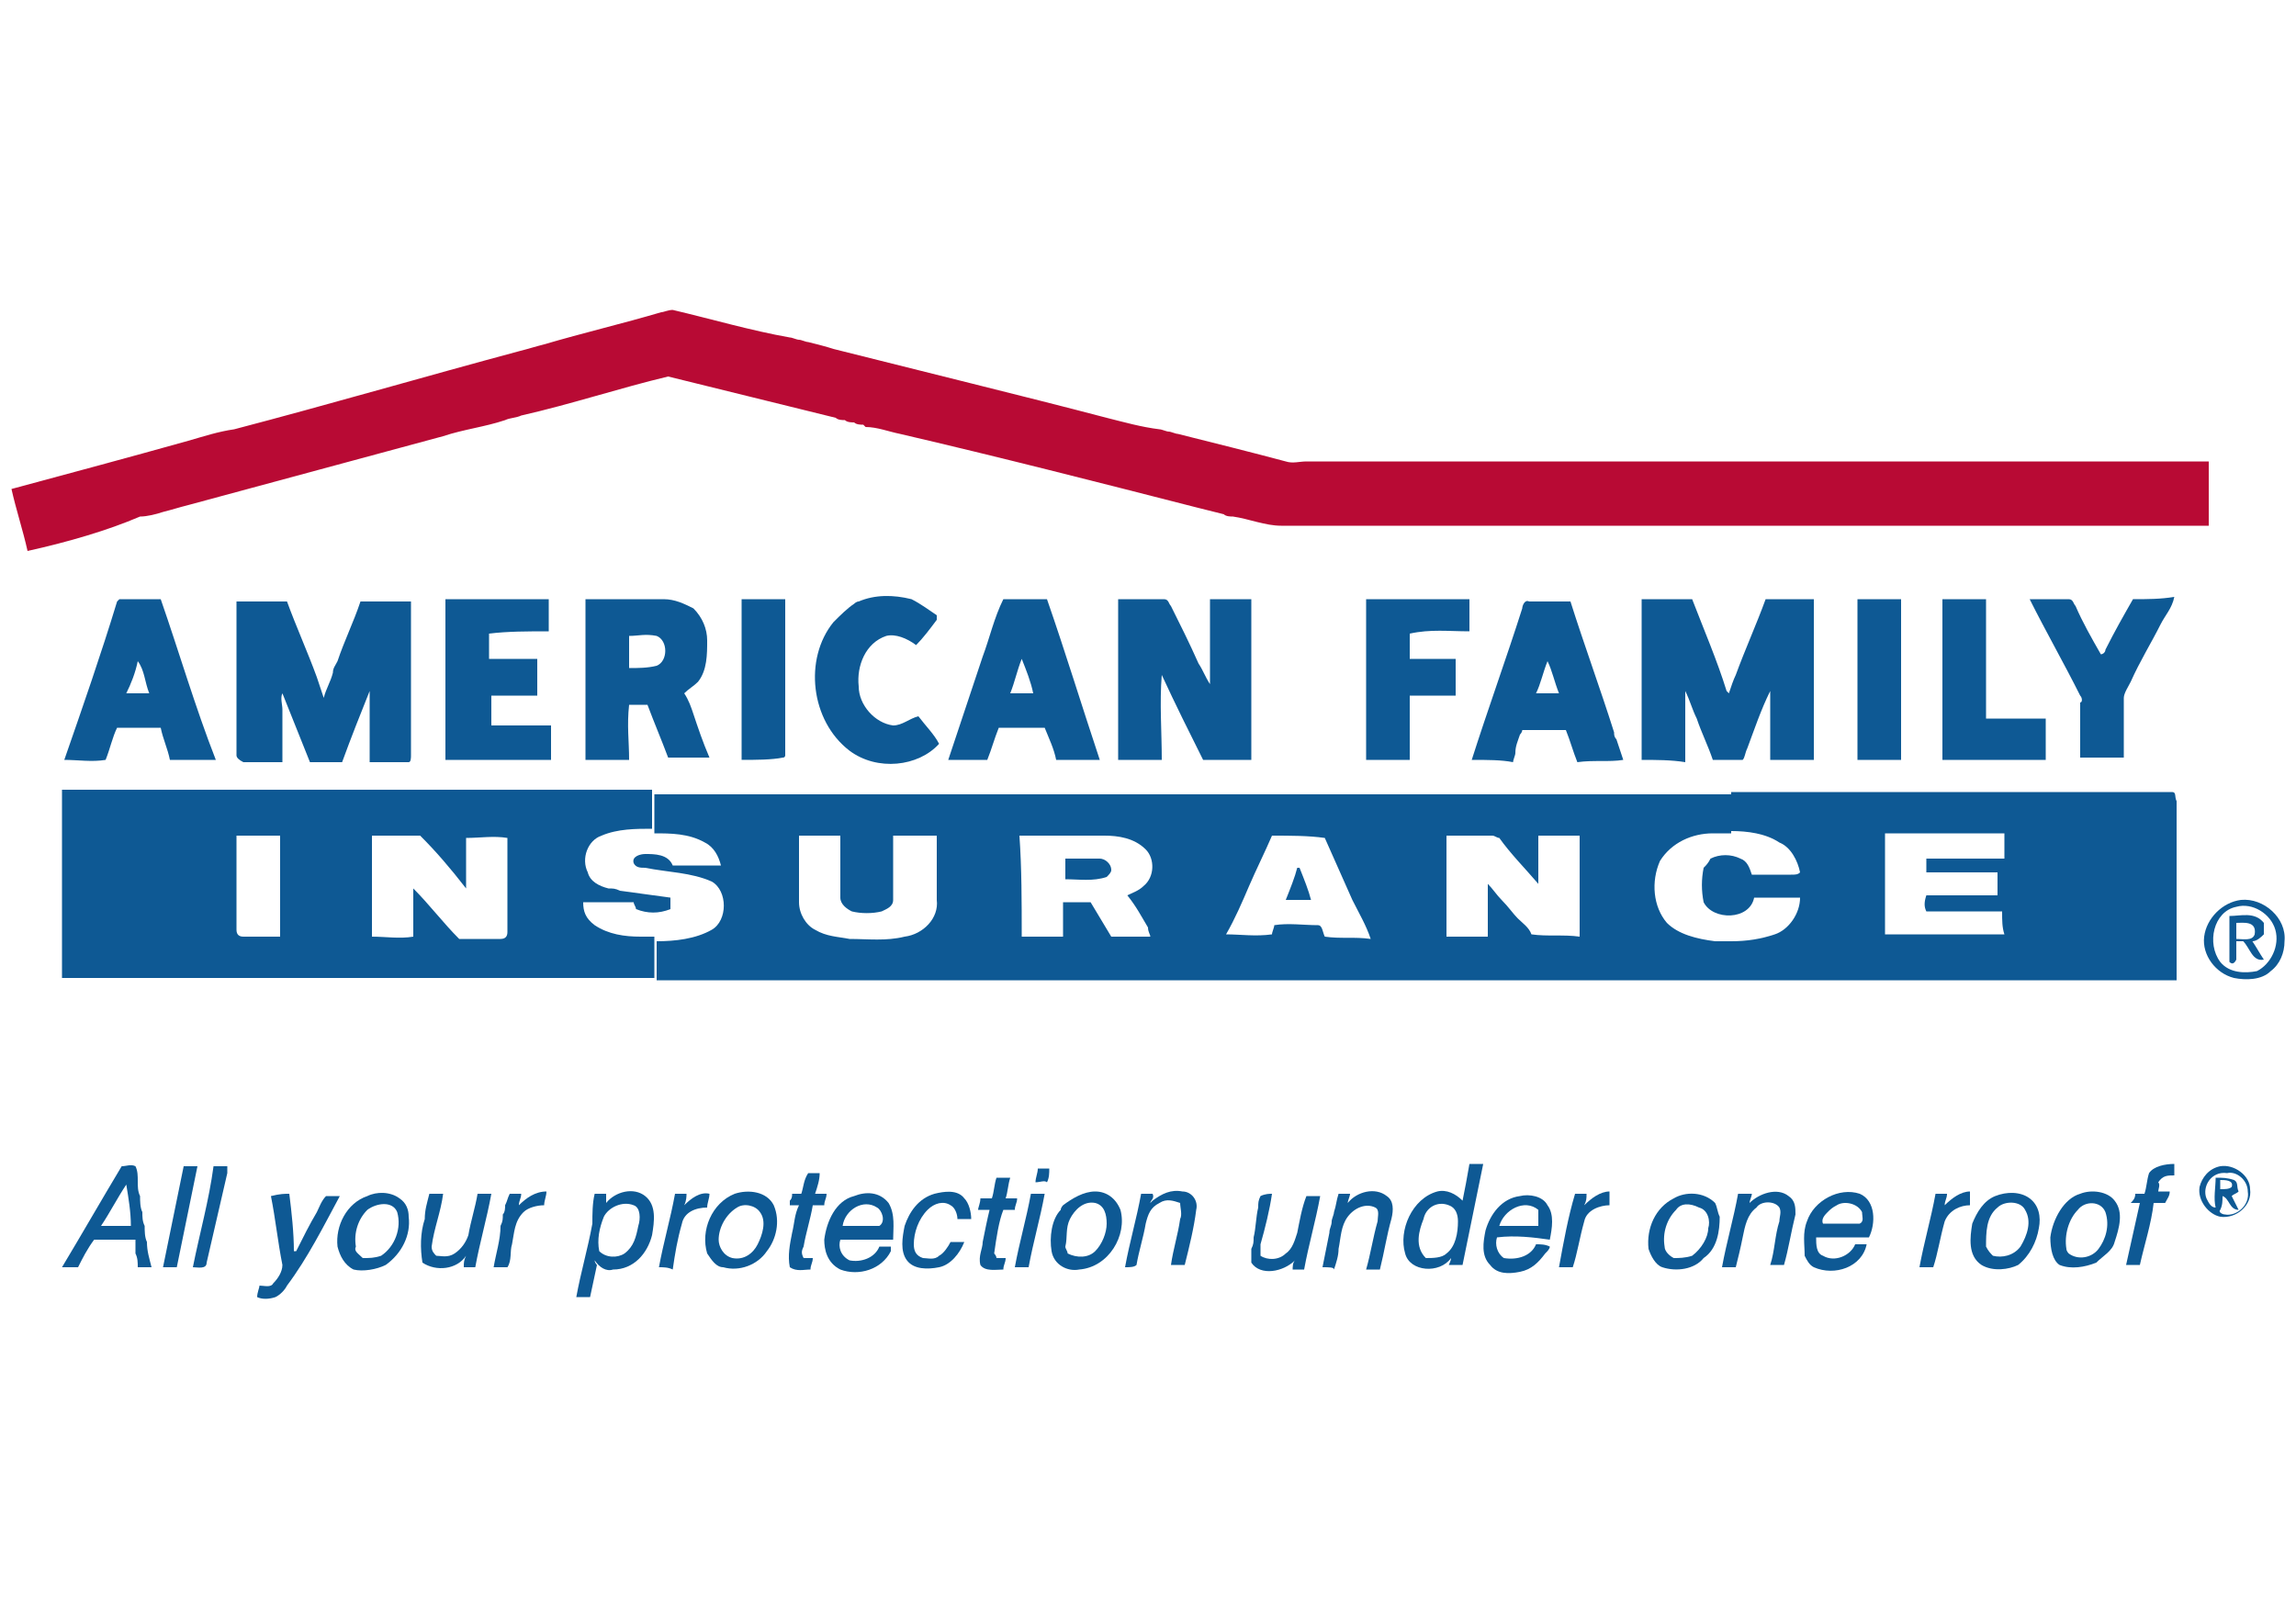 <svg xmlns:inkscape="http://www.inkscape.org/namespaces/inkscape" xmlns:sodipodi="http://sodipodi.sourceforge.net/DTD/sodipodi-0.dtd" xmlns="http://www.w3.org/2000/svg" xmlns:svg="http://www.w3.org/2000/svg" id="Layer_1" x="0px" y="0px" viewBox="0 0 100 70" style="enable-background:new 0 0 100 70;" xml:space="preserve" sodipodi:docname="American.svg"><defs id="defs120"></defs> <style type="text/css" id="style2"> .st0{fill:#ED1D24;} .st1{fill:#145BA3;} .st2{fill:#221F20;} .st3{fill:#FFFFFF;} .st4{fill:#0076C0;} .st5{clip-path:url(#SVGID_00000147203329781976189480000004064893982683726507_);} .st6{fill:#182F58;} .st7{fill:#231F20;} .st8{fill:#1379C8;} .st9{fill:#293682;} .st10{clip-path:url(#SVGID_00000042707695749831245680000005300702726673278609_);} .st11{fill:#7D3F98;} .st12{fill:#008BCC;} .st13{fill:#006BA6;} .st14{fill:#98958C;} .st15{fill:#084168;} .st16{fill:none;stroke:#084168;stroke-width:0.26;} .st17{fill-rule:evenodd;clip-rule:evenodd;fill:#2B568C;} .st18{fill-rule:evenodd;clip-rule:evenodd;fill:#3989C4;} .st19{fill:#002F6C;} .st20{clip-path:url(#SVGID_00000075130250263581956980000004078550272517738898_);} .st21{fill:#1378C7;} .st22{fill:url(#SVGID_00000156557711696787285910000004932243326424078484_);} .st23{fill:#98AFD1;} .st24{fill:#467AAC;} .st25{fill:#6E92BE;} .st26{fill:#CAD4E7;} .st27{fill:#00548E;} .st28{fill:#003C71;} .st29{fill:#DCE2EE;} .st30{fill:#ABBDD9;} .st31{fill:#1C4675;} .st32{fill:#909293;} .st33{fill:#0BAB44;} .st34{fill:#1E2250;} .st35{fill-rule:evenodd;clip-rule:evenodd;fill:#284780;} .st36{fill-rule:evenodd;clip-rule:evenodd;fill:#FFFFFF;} .st37{fill-rule:evenodd;clip-rule:evenodd;fill:#CA2234;} .st38{fill:#0E5994;} .st39{fill:#B80A34;} </style> <g id="g115"> <g id="g113"> <g id="XMLID_00000018221815496411389100000015041487005343208638_"> <g id="g110"> <path class="st38" d="M97.4,40.2c0,0.2,0,0.4,0,0.7c0.3,0,0.7,0.1,0.8-0.2C98.3,40.1,97.7,40.2,97.4,40.2z M97.1,41.9 c0-0.7,0-1.3,0-2c0.5,0,1.1-0.2,1.5,0.3c0,0.2,0,0.3,0,0.5c-0.1,0.1-0.3,0.3-0.5,0.3c0.2,0.3,0.3,0.5,0.5,0.8 c-0.5,0.1-0.6-0.5-0.9-0.8c-0.1,0-0.2,0-0.3,0c0,0.3,0,0.6,0,0.8C97.3,42,97.2,42,97.1,41.9z" id="path4"></path> <path class="st38" d="M96,40.8c0.1-0.8,0.8-1.5,1.6-1.6c1-0.1,2,0.8,1.9,1.8c0,0.5-0.2,1-0.6,1.3c-0.4,0.4-1.1,0.4-1.6,0.3 C96.5,42.4,95.9,41.6,96,40.8z M97.4,39.5c-1,0.2-1.3,1.6-0.7,2.4c0.4,0.5,1.1,0.5,1.6,0.4c0.6-0.3,1-1.1,0.8-1.8 C98.9,39.8,98.1,39.3,97.4,39.5z" id="path6"></path> <path class="st38" d="M96.7,51.4c0,0.1,0,0.3,0,0.4c0.2,0,0.4,0,0.5-0.1C97.3,51.4,96.9,51.4,96.7,51.4z M96.1,52.2 c0.1,0.2,0.2,0.4,0.4,0.4c-0.1-0.4,0-0.9,0-1.3c0.3,0,0.5,0,0.8,0.1c0.2,0.1,0.1,0.3,0.2,0.5c-0.1,0.1-0.2,0.1-0.3,0.2 c0.1,0.2,0.2,0.4,0.3,0.6c-0.4,0-0.4-0.5-0.7-0.6c0,0.2,0,0.4-0.1,0.6c-0.1,0.1,0.1,0.2,0.2,0.2c0.5,0.1,1.1-0.4,1-1 c0-0.5-0.5-0.9-0.9-0.8C96.3,51,95.9,51.7,96.1,52.2z M95.8,51.7c0.1-0.4,0.4-0.8,0.9-0.9c0.6-0.1,1.3,0.4,1.3,1 c0.1,0.7-0.6,1.3-1.3,1.2C96.2,52.9,95.7,52.3,95.8,51.7z" id="path8"></path> <path class="st38" d="M93,52c0.1,0,0.3,0,0.4,0c0.1-0.3,0.1-0.6,0.2-0.9c0.2-0.3,0.7-0.4,1.1-0.4c0,0.2,0,0.3,0,0.5 c-0.3,0-0.5,0-0.7,0.3c0.1,0.1,0,0.3,0,0.4c0.2,0,0.4,0,0.5,0c0,0.2-0.1,0.3-0.2,0.5c-0.2,0-0.4,0-0.5,0 c-0.1,0.9-0.4,1.8-0.6,2.7c-0.2,0-0.4,0-0.6,0c0.2-0.9,0.4-1.8,0.6-2.7c-0.2,0-0.3,0-0.4,0C92.9,52.3,93,52.2,93,52z" id="path10"></path> <path class="st38" d="M90.6,30.3c-0.7-1.4-1.5-2.8-2.2-4.2c0.6,0,1.2,0,1.7,0c0.2,0,0.2,0.2,0.3,0.3c0.3,0.7,0.7,1.4,1.1,2.1 c0.1,0,0.2-0.1,0.2-0.2c0.4-0.8,0.8-1.5,1.2-2.2c0.6,0,1.2,0,1.8-0.1c-0.1,0.5-0.4,0.8-0.6,1.2c-0.4,0.8-0.9,1.6-1.3,2.5 c-0.1,0.2-0.3,0.5-0.3,0.7c0,0.9,0,1.7,0,2.6c-0.6,0-1.2,0-1.9,0c0-0.8,0-1.6,0-2.4C90.7,30.6,90.7,30.4,90.6,30.3z" id="path12"></path> <path class="st38" d="M89.3,53.9c0.1-0.8,0.6-1.7,1.3-1.9c0.5-0.2,1.2-0.1,1.5,0.3c0.4,0.5,0.2,1.2,0,1.8 c-0.1,0.4-0.5,0.6-0.8,0.9c-0.5,0.2-1.1,0.3-1.6,0.1C89.4,54.9,89.3,54.4,89.3,53.9z M90.5,52.7c-0.4,0.4-0.6,1.1-0.5,1.7 c0,0.1,0.1,0.2,0.1,0.2c0.4,0.3,1,0.2,1.3-0.2c0.3-0.4,0.5-1,0.3-1.6C91.5,52.3,90.8,52.3,90.5,52.7z" id="path14"></path> <path class="st38" d="M86.8,54.7c0.4,0.1,0.9,0,1.2-0.4c0.3-0.5,0.5-1.1,0.2-1.6c-0.2-0.4-0.9-0.4-1.2-0.1 c-0.5,0.4-0.5,1.1-0.5,1.7C86.6,54.5,86.7,54.6,86.8,54.7z M86.3,55.1c-0.6-0.4-0.5-1.2-0.4-1.8c0.2-0.5,0.5-1,1-1.2 c0.5-0.2,1.1-0.2,1.5,0.1c0.4,0.3,0.5,0.8,0.4,1.3c-0.1,0.6-0.4,1.2-0.9,1.6C87.5,55.3,86.8,55.4,86.3,55.1z" id="path16"></path> <path class="st38" d="M89.1,33.1c-1.5,0-3,0-4.5,0c0-2.3,0-4.6,0-7c0.6,0,1.2,0,1.9,0c0,1.7,0,3.4,0,5.2c0.9,0,1.7,0,2.6,0 C89.1,31.9,89.1,32.5,89.1,33.1z" id="path18"></path> <path class="st38" d="M84.7,53.2c-0.2,0.7-0.3,1.4-0.5,2c-0.2,0-0.4,0-0.6,0c0.2-1.1,0.5-2.1,0.7-3.2c0.2,0,0.3,0,0.5,0 c0,0.2-0.1,0.3-0.1,0.5c0.3-0.3,0.7-0.6,1.1-0.6c0,0.2,0,0.4,0,0.6C85.4,52.5,84.9,52.7,84.7,53.2z" id="path20"></path> <path class="st38" d="M80.9,33.1c0-2.3,0-4.6,0-7c0.6,0,1.2,0,1.9,0c0,2.3,0,4.6,0,7C82.1,33.1,81.5,33.1,80.9,33.1z" id="path22"></path> <path class="st38" d="M80,52.5c-0.2,0.1-0.3,0.2-0.4,0.3c-0.1,0.1-0.3,0.3-0.2,0.5c0.5,0,1,0,1.6,0c0.2-0.1,0.1-0.3,0.1-0.5 C80.9,52.4,80.3,52.3,80,52.5z M81.4,53.9c-0.8,0-1.5,0-2.3,0c0,0.3,0,0.7,0.3,0.8c0.5,0.3,1.2,0,1.4-0.5c0.2,0,0.4,0,0.5,0 c-0.2,1-1.4,1.4-2.3,1c-0.2-0.1-0.3-0.3-0.4-0.5c0-0.5-0.1-1,0.1-1.5c0.3-0.9,1.4-1.5,2.3-1.2C81.7,52.3,81.7,53.3,81.4,53.9z" id="path24"></path> <path class="st38" d="M87.2,39.7c-1.1,0-2.2,0-3.3,0c-0.1-0.2-0.1-0.4,0-0.7c1,0,2.1,0,3.1,0c0-0.3,0-0.7,0-1c-1,0-2.1,0-3.1,0 c0-0.2,0-0.4,0-0.6c1.1,0,2.2,0,3.4,0c0-0.3,0-0.7,0-1.1c-1.7,0-3.5,0-5.2,0c0,1.5,0,2.9,0,4.4c1.7,0,3.5,0,5.2,0 C87.2,40.4,87.2,40.1,87.2,39.7z M74.2,37.8c0.1-0.1,0.2-0.2,0.3-0.4c0.4-0.2,0.9-0.2,1.3,0c0.3,0.1,0.4,0.4,0.5,0.7 c0.6,0,1.1,0,1.7,0c0.2,0,0.3,0,0.4-0.1c-0.1-0.5-0.4-1.1-0.9-1.3c-0.6-0.4-1.4-0.5-2.1-0.5v-1.7c6,0,11.9,0,17.9,0 c0.4,0,0.9,0,1.3,0c0.2,0,0.1,0.2,0.2,0.4c0,2.6,0,5.2,0,7.8c-6.4,0-12.9,0-19.4,0v-1.7c0.7,0,1.3-0.1,1.9-0.3 c0.6-0.2,1.1-0.9,1.1-1.6c-0.7,0-1.3,0-2,0c-0.2,1-1.8,1-2.2,0.2C74.1,38.8,74.1,38.3,74.2,37.8z" id="path26"></path> <path class="st38" d="M75,55.2c0.2-1.1,0.5-2.1,0.7-3.2c0.2,0,0.4,0,0.6,0c0,0.1-0.1,0.3-0.1,0.4c0.4-0.4,1.2-0.7,1.7-0.3 c0.3,0.2,0.3,0.5,0.3,0.8c-0.2,0.8-0.3,1.5-0.5,2.2c-0.2,0-0.4,0-0.6,0c0.2-0.6,0.2-1.3,0.4-1.9c0-0.2,0.1-0.4,0-0.6 c-0.2-0.3-0.8-0.3-1,0c-0.4,0.3-0.5,0.8-0.6,1.3c-0.1,0.5-0.2,0.9-0.3,1.3C75.4,55.2,75.2,55.2,75,55.2z" id="path28"></path> <path class="st38" d="M71.5,33.1c0-2.3,0-4.6,0-7c0.7,0,1.4,0,2.2,0c0.5,1.3,1.1,2.7,1.5,4c0,0,0.1,0.1,0.1,0.1 c0.1-0.3,0.2-0.6,0.3-0.8c0.4-1.1,0.9-2.2,1.3-3.3c0.7,0,1.4,0,2.1,0c0,2.3,0,4.6,0,7c-0.6,0-1.2,0-1.9,0c0-1,0-2,0-3 c-0.4,0.8-0.7,1.7-1,2.5c-0.1,0.2-0.1,0.4-0.2,0.5c-0.4,0-0.9,0-1.3,0c-0.2-0.6-0.5-1.2-0.7-1.8c-0.2-0.4-0.3-0.8-0.5-1.2 c0,1,0,2,0,3.1C72.8,33.1,72.1,33.1,71.5,33.1z" id="path30"></path> <path class="st38" d="M74.2,54.8c-0.4,0.5-1.2,0.6-1.8,0.4c-0.3-0.1-0.5-0.5-0.6-0.8c-0.1-0.9,0.3-1.8,1.1-2.2 c0.5-0.3,1.3-0.3,1.8,0.2c0.1,0.2,0.1,0.4,0.2,0.6C74.9,53.6,74.8,54.4,74.2,54.8z M73,52.7c-0.4,0.4-0.6,1-0.5,1.6 c0,0.2,0.2,0.4,0.4,0.5c0.2,0,0.5,0,0.8-0.1c0.4-0.3,0.7-0.8,0.7-1.2c0.1-0.3,0-0.8-0.4-0.9C73.6,52.4,73.2,52.4,73,52.7z" id="path32"></path> <path class="st38" d="M69,53.2c-0.2,0.7-0.3,1.4-0.5,2c-0.2,0-0.4,0-0.6,0c0.2-1.1,0.4-2.2,0.7-3.2c0.2,0,0.3,0,0.5,0 c0,0.2,0,0.3-0.1,0.5c0.3-0.3,0.7-0.6,1.1-0.6c0,0.2,0,0.4,0,0.6C69.7,52.5,69.1,52.7,69,53.2z" id="path34"></path> <path class="st38" d="M67.9,30.2c-0.2-0.5-0.3-1-0.5-1.4c-0.2,0.5-0.3,1-0.5,1.4C67.2,30.2,67.6,30.2,67.9,30.2z M64.1,33.1 c0.7-2.2,1.5-4.4,2.2-6.6c0-0.1,0.1-0.4,0.3-0.3c0.6,0,1.2,0,1.8,0c0.6,1.9,1.3,3.8,1.9,5.7c0,0.1,0,0.2,0.1,0.3 c0.1,0.3,0.2,0.6,0.3,0.9c-0.6,0.1-1.3,0-2,0.1c-0.2-0.5-0.3-0.9-0.5-1.4c-0.6,0-1.2,0-1.9,0c0,0.1-0.1,0.2-0.1,0.2 c-0.1,0.3-0.2,0.5-0.2,0.8c0,0.1-0.1,0.3-0.1,0.4C65.4,33.1,64.8,33.1,64.1,33.1z" id="path36"></path> <path class="st38" d="M67,52.7c-0.6-0.5-1.5,0-1.7,0.7c0.6,0,1.1,0,1.7,0C67,53.1,67,52.9,67,52.7z M65.2,53.9 c-0.1,0.3,0,0.7,0.3,0.9c0.6,0.1,1.2-0.1,1.4-0.6c0.2,0,0.4,0,0.6,0.1c0,0.1-0.1,0.2-0.2,0.3c-0.3,0.4-0.6,0.7-1.1,0.8 c-0.5,0.1-1,0.1-1.3-0.3c-0.4-0.4-0.3-1-0.2-1.5c0.2-0.7,0.7-1.4,1.5-1.5c0.4-0.1,1,0,1.2,0.4c0.3,0.4,0.2,1,0.1,1.5 C66.8,53.9,66,53.8,65.2,53.9z" id="path38"></path> <path class="st38" d="M62,53.1c-0.2,0.5-0.4,1.2,0.1,1.7c0.3,0,0.7,0,0.9-0.2c0.4-0.3,0.5-0.9,0.5-1.4c0-0.3-0.1-0.6-0.4-0.7 C62.6,52.3,62.1,52.6,62,53.1z M63.2,54.8c-0.5,0.7-1.8,0.6-2-0.2c-0.3-1,0.3-2.4,1.4-2.7c0.4-0.1,0.8,0.1,1.1,0.4 c0.1-0.5,0.2-1,0.3-1.6c0.2,0,0.4,0,0.6,0c-0.3,1.5-0.6,2.9-0.9,4.4c-0.2,0-0.4,0-0.6,0C63.1,55.1,63.2,54.9,63.2,54.8z" id="path40"></path> <path class="st38" d="M59.5,33.1c0-2.3,0-4.6,0-7c1.5,0,3,0,4.5,0c0,0.5,0,1,0,1.4c-0.9,0-1.7-0.1-2.6,0.1c0,0.4,0,0.7,0,1.1 c0.7,0,1.4,0,2,0c0,0.5,0,1,0,1.6c-0.7,0-1.4,0-2,0c0,0.9,0,1.9,0,2.8C60.8,33.1,60.1,33.1,59.5,33.1z" id="path42"></path> <path class="st38" d="M57.6,55.2c0.1-0.5,0.2-1,0.3-1.5c0-0.2,0.1-0.3,0.1-0.5c0-0.1,0.1-0.3,0.1-0.4c0.1-0.3,0.1-0.5,0.2-0.8 c0.2,0,0.3,0,0.5,0c0,0.1-0.1,0.3-0.1,0.4c0.4-0.5,1.2-0.7,1.7-0.3c0.3,0.2,0.3,0.6,0.2,1c-0.2,0.7-0.3,1.4-0.5,2.2 c-0.2,0-0.4,0-0.6,0c0.2-0.7,0.3-1.4,0.5-2.1c0-0.2,0.1-0.5-0.1-0.6c-0.4-0.2-0.9,0-1.2,0.4c-0.3,0.4-0.3,0.9-0.4,1.4 c0,0.3-0.1,0.6-0.2,0.9C58.1,55.2,57.9,55.2,57.6,55.2z" id="path44"></path> <path class="st38" d="M56,39.2c0.2-0.5,0.4-1,0.5-1.4c0,0,0.1,0,0.1,0c0.2,0.5,0.4,1,0.5,1.4C56.7,39.2,56.3,39.2,56,39.2z" id="path46"></path> <path class="st38" d="M55.4,52c-0.1,0.7-0.3,1.5-0.5,2.2c0,0.1,0,0.3,0,0.5c0.3,0.2,0.8,0.2,1.1-0.1c0.3-0.2,0.4-0.6,0.5-0.9 c0.1-0.5,0.2-1.1,0.4-1.6c0.2,0,0.4,0,0.6,0c-0.2,1.1-0.5,2.1-0.7,3.2c-0.2,0-0.4,0-0.5,0c0-0.1,0-0.3,0.1-0.4 c-0.5,0.5-1.5,0.7-1.9,0.1c0-0.2,0-0.4,0-0.6c0.1-0.2,0.1-0.3,0.1-0.5c0.1-0.4,0.1-0.9,0.2-1.3c0-0.2,0-0.3,0.1-0.5 C55.1,52,55.3,52,55.4,52z" id="path48"></path> <path class="st38" d="M48.7,33.1c0-2.3,0-4.6,0-7c0.7,0,1.3,0,2,0c0.2,0,0.2,0.2,0.3,0.3c0.4,0.8,0.8,1.6,1.2,2.5 c0.2,0.3,0.3,0.6,0.5,0.9c0-1.2,0-2.4,0-3.7c0.6,0,1.2,0,1.8,0c0,2.3,0,4.6,0,7c-0.7,0-1.4,0-2.1,0c-0.6-1.2-1.2-2.4-1.8-3.7 c-0.1,1.2,0,2.5,0,3.7C50,33.1,49.3,33.1,48.7,33.1z" id="path50"></path> <path class="st38" d="M49,55.2c0.2-1.1,0.5-2.1,0.7-3.2c0.2,0,0.3,0,0.5,0c0.1,0.2-0.1,0.3-0.1,0.4c0,0,0.1-0.1,0.1-0.1 c0.4-0.3,0.8-0.5,1.3-0.4c0.4,0,0.7,0.4,0.6,0.8c-0.1,0.8-0.3,1.6-0.5,2.4c-0.2,0-0.4,0-0.6,0c0.1-0.7,0.3-1.3,0.4-2 c0.1-0.2,0-0.5,0-0.7c-0.3-0.1-0.6-0.2-0.9,0c-0.4,0.2-0.5,0.5-0.6,0.9c-0.1,0.6-0.3,1.2-0.4,1.8C49.4,55.2,49.2,55.2,49,55.2z" id="path52"></path> <path class="st38" d="M46.4,38.3c0-0.3,0-0.6,0-0.9c0.5,0,1,0,1.5,0c0.2,0,0.5,0.2,0.5,0.5c0,0.1-0.1,0.2-0.2,0.3 C47.6,38.4,47,38.3,46.4,38.3z" id="path54"></path> <path class="st38" d="M47.7,52.4c-0.5-0.1-0.9,0.3-1.1,0.7c-0.2,0.4-0.1,0.8-0.2,1.2c0,0.1,0.1,0.2,0.1,0.3 c0.4,0.2,0.9,0.2,1.2-0.1c0.3-0.3,0.5-0.8,0.5-1.2C48.2,52.9,48.1,52.5,47.7,52.4z M46.3,52.5c0.4-0.3,0.9-0.6,1.4-0.6 c0.5,0,0.9,0.3,1.1,0.8c0.3,1.1-0.5,2.5-1.8,2.6c-0.5,0.1-1.1-0.2-1.2-0.8c-0.1-0.6,0-1.4,0.4-1.8 C46.2,52.6,46.3,52.5,46.3,52.5z" id="path56"></path> <path class="st38" d="M45.1,51.5c0-0.2,0.1-0.4,0.1-0.6c0.2,0,0.4,0,0.5,0c0,0.2,0,0.4-0.1,0.6C45.5,51.4,45.3,51.5,45.1,51.5z" id="path58"></path> <path class="st38" d="M44.2,55.2c0.2-1.1,0.5-2.1,0.7-3.2c0.2,0,0.4,0,0.6,0c-0.2,1.1-0.5,2.1-0.7,3.2 C44.6,55.2,44.4,55.2,44.2,55.2z" id="path60"></path> <path class="st38" d="M44.5,28.7c-0.2,0.5-0.3,1-0.5,1.5c0.3,0,0.7,0,1,0C44.9,29.7,44.7,29.2,44.5,28.7z M41.3,33.1 c0.5-1.5,1-3,1.5-4.5c0.3-0.8,0.5-1.7,0.9-2.5c0.6,0,1.3,0,1.9,0c0.8,2.3,1.5,4.6,2.3,7c-0.6,0-1.3,0-1.9,0 c-0.1-0.5-0.3-0.9-0.5-1.4c-0.7,0-1.3,0-2,0c-0.2,0.5-0.3,0.9-0.5,1.4C42.5,33.1,41.9,33.1,41.3,33.1z" id="path62"></path> <path class="st38" d="M43.3,54.6c0,0,0.1,0.1,0.1,0.2c0.1,0,0.3,0,0.4,0c0,0.2-0.1,0.3-0.1,0.5c-0.3,0-0.8,0.1-1-0.2 c-0.1-0.4,0.1-0.7,0.1-1c0.1-0.5,0.2-1,0.3-1.4c-0.1,0-0.3,0-0.5,0c0-0.1,0.1-0.3,0.1-0.5c0.2,0,0.3,0,0.5,0 c0.1-0.3,0.1-0.6,0.2-0.9c0.2,0,0.4,0,0.6,0c-0.1,0.3-0.1,0.6-0.2,0.9c0.2,0,0.3,0,0.5,0c0,0.2-0.1,0.3-0.1,0.5 c-0.2,0-0.3,0-0.5,0C43.5,53.2,43.4,53.9,43.3,54.6z" id="path64"></path> <path class="st38" d="M39.4,53.4c0.2-0.6,0.6-1.2,1.3-1.4c0.4-0.1,1-0.2,1.3,0.2c0.2,0.2,0.3,0.6,0.3,0.9c-0.2,0-0.4,0-0.6,0 c0-0.2-0.1-0.5-0.3-0.6c-0.3-0.2-0.7-0.1-1,0.2c-0.4,0.4-0.6,1-0.6,1.5c0,0.3,0.1,0.5,0.4,0.6c0.2,0,0.5,0.1,0.7-0.1 c0.2-0.1,0.4-0.4,0.5-0.6c0.2,0,0.4,0,0.6,0c-0.2,0.5-0.6,1-1.1,1.1c-0.5,0.1-1.1,0.1-1.4-0.3C39.2,54.5,39.3,53.9,39.4,53.4z" id="path66"></path> <path class="st38" d="M37,32.7c-1.7-1.3-2-4-0.7-5.6c0.3-0.3,0.6-0.6,0.9-0.8c0,0,0.1-0.1,0.2-0.1c0.7-0.3,1.5-0.3,2.3-0.1 c0.4,0.2,0.8,0.5,1.1,0.7c0,0,0,0.1,0,0.2c-0.3,0.4-0.6,0.8-0.9,1.1c-0.4-0.3-0.9-0.5-1.3-0.4c-0.9,0.3-1.3,1.3-1.2,2.2 c0,0.8,0.7,1.6,1.5,1.7c0.4,0,0.7-0.3,1.1-0.4c0.3,0.4,0.7,0.8,0.9,1.2C40,33.4,38.2,33.6,37,32.7z" id="path68"></path> <path class="st38" d="M36.7,53.4c0.5,0,1.1,0,1.6,0c0.3-0.2,0.1-0.7-0.1-0.8C37.6,52.2,36.8,52.7,36.7,53.4z M35.9,54 c0.1-0.8,0.5-1.7,1.3-1.9c0.5-0.2,1.1-0.2,1.5,0.3c0.3,0.5,0.2,1.1,0.2,1.6c-0.8,0-1.6,0-2.3,0c-0.1,0.3,0,0.7,0.4,0.9 c0.5,0.1,1.1-0.1,1.3-0.6c0.2,0,0.3,0,0.5,0c0,0.1,0,0.2,0,0.2c-0.4,0.8-1.4,1.1-2.2,0.8C36,55,35.9,54.4,35.9,54z" id="path70"></path> <path class="st38" d="M34.5,53.7c0.1-0.4,0.1-0.8,0.3-1.2c-0.1,0-0.3,0-0.4,0c0,0,0-0.1,0-0.2c0.1-0.1,0.1-0.2,0.1-0.3 c0.1,0,0.2,0,0.4,0c0.1-0.3,0.1-0.6,0.3-0.9c0.2,0,0.3,0,0.5,0c0,0.3-0.1,0.6-0.2,0.9c0.2,0,0.3,0,0.5,0c0,0.2-0.1,0.3-0.1,0.5 c-0.2,0-0.3,0-0.5,0c-0.1,0.6-0.3,1.2-0.4,1.8c-0.1,0.2-0.1,0.3,0,0.5c0.1,0,0.3,0,0.4,0c0,0.2-0.1,0.3-0.1,0.5 c-0.3,0-0.6,0.1-0.9-0.1C34.3,54.7,34.4,54.2,34.5,53.7z" id="path72"></path> <path class="st38" d="M32.3,33.1c0-2.3,0-4.6,0-7c0.7,0,1.3,0,1.9,0c0,2.3,0,4.5,0,6.8c0,0,0,0.1-0.1,0.1 C33.6,33.1,32.9,33.1,32.3,33.1z" id="path74"></path> <path class="st38" d="M31.9,54.8c0.5,0.1,0.9-0.2,1.1-0.6c0.2-0.4,0.4-1,0.1-1.4c-0.2-0.3-0.7-0.4-1-0.2 c-0.5,0.3-0.8,0.9-0.8,1.4C31.3,54.3,31.5,54.7,31.9,54.8z M30.8,54.6c-0.3-1,0.2-2.2,1.2-2.6c0.6-0.2,1.4-0.1,1.7,0.5 c0.3,0.7,0.1,1.5-0.3,2c-0.4,0.6-1.2,0.9-1.9,0.7C31.2,55.2,31,54.9,30.8,54.6z" id="path76"></path> <path class="st38" d="M28.7,55.2c0.2-1.1,0.5-2.1,0.7-3.2c0.2,0,0.3,0,0.5,0c0,0.1,0,0.3-0.1,0.5c0.3-0.3,0.7-0.6,1.1-0.5 c0,0.2-0.1,0.4-0.1,0.6c-0.5,0-1,0.2-1.1,0.7c-0.2,0.7-0.3,1.3-0.4,2C29.1,55.2,28.9,55.2,28.7,55.2z" id="path78"></path> <path class="st38" d="M65,36.4c-0.7,0-1.4,0-2,0c0,1.5,0,2.9,0,4.4c0.6,0,1.2,0,1.8,0c0-0.8,0-1.5,0-2.3 c0.2,0.2,0.4,0.5,0.6,0.7c0.3,0.3,0.5,0.6,0.7,0.8c0.2,0.2,0.5,0.4,0.6,0.7c0.7,0.1,1.4,0,2.1,0.1c0-1.5,0-2.9,0-4.4 c-0.6,0-1.2,0-1.8,0c0,0.7,0,1.4,0,2.1c-0.6-0.7-1.2-1.3-1.7-2C65.2,36.5,65.1,36.4,65,36.4z M55.4,36.4c-0.3,0.7-0.7,1.5-1,2.2 c-0.3,0.7-0.6,1.4-1,2.1c0.6,0,1.3,0.1,2,0c0-0.1,0.1-0.3,0.1-0.4c0.6-0.1,1.3,0,1.9,0c0.2,0,0.2,0.3,0.3,0.5 c0.7,0.1,1.3,0,2,0.1c-0.2-0.6-0.5-1.1-0.8-1.7c-0.4-0.9-0.8-1.8-1.2-2.7C57,36.4,56.2,36.4,55.4,36.4z M44.5,40.8 c0.6,0,1.2,0,1.8,0c0-0.5,0-1,0-1.5c0.4,0,0.8,0,1.2,0c0.3,0.5,0.6,1,0.9,1.5c0.6,0,1.2,0,1.8,0c0,0-0.1,0-0.1,0 c0-0.1-0.1-0.2-0.1-0.4c-0.3-0.5-0.5-0.9-0.9-1.4c0.2-0.1,0.5-0.2,0.7-0.4c0.5-0.4,0.5-1.2,0.1-1.6c-0.5-0.5-1.2-0.6-1.8-0.6 c-1.2,0-2.5,0-3.7,0C44.5,37.8,44.5,39.3,44.5,40.8z M34.8,36.4c0,1,0,2,0,2.9c0,0.5,0.3,1,0.7,1.2c0.5,0.3,1,0.3,1.5,0.4 c0.8,0,1.6,0.1,2.4-0.1c0.8-0.1,1.5-0.8,1.4-1.6c0-0.9,0-1.9,0-2.8c-0.6,0-1.3,0-1.9,0c0,0.9,0,1.9,0,2.8c0,0.3-0.3,0.4-0.5,0.5 c-0.4,0.1-0.9,0.1-1.3,0c-0.2-0.1-0.5-0.3-0.5-0.6c0-0.9,0-1.8,0-2.7C36.1,36.4,35.5,36.4,34.8,36.4z M28.1,37.8 c-0.2,0-0.4,0-0.5-0.2c-0.1-0.3,0.3-0.4,0.5-0.4c0.4,0,1,0,1.2,0.5c0.7,0,1.4,0,2.1,0c-0.1-0.4-0.3-0.8-0.7-1 c-0.7-0.4-1.5-0.4-2.2-0.4v-1.7c15.7,0,31.3,0,46.9,0v1.7c-0.3,0-0.6,0-0.8,0c-0.9,0-1.8,0.4-2.3,1.2c-0.4,0.9-0.3,2,0.3,2.7 c0.5,0.5,1.3,0.7,2.1,0.8c0.2,0,0.5,0,0.7,0v1.7c-15.6,0-31.2,0-46.8,0v-1.7c0.8,0,1.7-0.1,2.4-0.5c0.7-0.4,0.7-1.7,0-2.1 C30.1,38,29.1,38,28.1,37.8z" id="path80"></path> <path class="st38" d="M27.4,27.7c0,0.5,0,0.9,0,1.4c0.4,0,0.8,0,1.2-0.1c0.5-0.2,0.5-1.1,0-1.3C28.1,27.6,27.8,27.7,27.4,27.7z M27.4,33.1c-0.6,0-1.2,0-1.9,0c0-2.3,0-4.6,0-7c1.1,0,2.3,0,3.4,0c0.5,0,0.9,0.2,1.3,0.4c0.4,0.4,0.6,0.9,0.6,1.4 c0,0.6,0,1.3-0.4,1.8c-0.2,0.2-0.4,0.3-0.6,0.5c0.2,0.3,0.3,0.6,0.4,0.9c0.2,0.6,0.4,1.2,0.7,1.9c-0.6,0-1.2,0-1.8,0 c-0.3-0.8-0.6-1.5-0.9-2.3c-0.3,0-0.6,0-0.8,0C27.3,31.6,27.4,32.3,27.4,33.1z" id="path82"></path> <path class="st38" d="M26.3,53c-0.2,0.5-0.3,1-0.2,1.5c0.3,0.3,0.8,0.3,1.1,0.1c0.4-0.3,0.5-0.7,0.6-1.2 c0.1-0.3,0.1-0.8-0.2-0.9C27.1,52.3,26.5,52.6,26.3,53z M25.9,52c0.2,0,0.3,0,0.5,0c0,0.1,0,0.3,0,0.4c0.4-0.5,1.2-0.7,1.7-0.3 c0.5,0.4,0.4,1.1,0.3,1.7c-0.2,0.8-0.8,1.5-1.7,1.5c-0.3,0.1-0.6-0.1-0.8-0.4c0,0,0,0.1,0.1,0.2c-0.1,0.5-0.2,0.9-0.3,1.4 c-0.2,0-0.4,0-0.6,0c0.2-1.1,0.5-2.1,0.7-3.2C25.8,52.9,25.8,52.4,25.9,52z" id="path84"></path> <path class="st38" d="M21.5,55.2c0.1-0.6,0.3-1.2,0.3-1.8c0.1-0.2,0.1-0.3,0.1-0.5c0.1-0.1,0.1-0.3,0.1-0.4 c0.1-0.2,0.1-0.3,0.2-0.5c0.2,0,0.3,0,0.5,0c0,0.2-0.1,0.3-0.1,0.5c0.3-0.3,0.7-0.6,1.2-0.6c0,0.2-0.1,0.4-0.1,0.6 c-0.3,0-0.7,0.1-0.9,0.3c-0.4,0.4-0.4,0.9-0.5,1.4c-0.1,0.3,0,0.7-0.2,1C21.9,55.2,21.7,55.2,21.5,55.2z" id="path86"></path> <path class="st38" d="M19.4,33.1c0-2.3,0-4.6,0-7c1.5,0,3,0,4.5,0c0,0.5,0,1,0,1.4c-0.9,0-1.8,0-2.6,0.1c0,0.4,0,0.8,0,1.1 c0.7,0,1.4,0,2.1,0c0,0.5,0,1,0,1.6c-0.7,0-1.4,0-2,0c0,0.4,0,0.9,0,1.3c0.9,0,1.7,0,2.6,0c0,0.5,0,1,0,1.5 C22.4,33.1,20.9,33.1,19.4,33.1z" id="path88"></path> <path class="st38" d="M18.5,53.1c0-0.4,0.1-0.7,0.2-1.1c0.2,0,0.4,0,0.6,0c-0.1,0.8-0.4,1.5-0.5,2.3c0,0.2,0.1,0.3,0.2,0.4 c0.2,0,0.5,0.1,0.8-0.1c0.3-0.2,0.5-0.5,0.6-0.8c0.1-0.6,0.3-1.2,0.4-1.8c0.2,0,0.4,0,0.6,0c-0.2,1.1-0.5,2.1-0.7,3.2 c-0.2,0-0.4,0-0.5,0c0-0.2,0-0.3,0.1-0.5c-0.4,0.6-1.3,0.7-1.9,0.3C18.3,54.4,18.3,53.7,18.5,53.1z" id="path90"></path> <path class="st38" d="M15.8,54.8c0.3,0,0.5,0,0.8-0.1c0.6-0.4,0.9-1.2,0.7-1.9c-0.2-0.5-0.9-0.4-1.3-0.1c-0.4,0.4-0.6,1-0.5,1.6 C15.4,54.5,15.6,54.6,15.8,54.8z M14.7,54.3c-0.1-0.9,0.4-1.9,1.3-2.2c0.4-0.2,1-0.2,1.4,0.1c0.3,0.2,0.4,0.5,0.4,0.8 c0.1,0.8-0.3,1.6-1,2.1c-0.4,0.2-1,0.3-1.4,0.2C15,55.1,14.8,54.7,14.7,54.3z" id="path92"></path> <path class="st38" d="M10.3,32.9c0-2.2,0-4.5,0-6.7c0.7,0,1.4,0,2.2,0c0.4,1.1,0.9,2.2,1.3,3.3c0.1,0.3,0.2,0.6,0.3,0.9 c0.1-0.4,0.3-0.7,0.4-1.1c0-0.2,0.1-0.3,0.2-0.5c0.3-0.9,0.7-1.7,1-2.6c0.7,0,1.5,0,2.2,0c0,2.2,0,4.4,0,6.7 c0,0.1,0,0.3-0.1,0.3c-0.6,0-1.2,0-1.7,0c0-1,0-2,0-3.1c-0.4,1-0.8,2-1.2,3.1c-0.5,0-0.9,0-1.4,0c-0.4-1-0.8-2-1.2-3 c-0.1,0.2,0,0.5,0,0.7c0,0.8,0,1.5,0,2.3c-0.6,0-1.1,0-1.7,0C10.4,33.1,10.3,33,10.3,32.9z" id="path94"></path> <path class="st38" d="M12.6,52c0.1,0.8,0.2,1.7,0.2,2.5c0,0,0.1,0,0.1,0c0.3-0.6,0.6-1.2,0.9-1.7c0.1-0.2,0.2-0.5,0.4-0.7 c0.2,0,0.4,0,0.6,0c-0.7,1.3-1.4,2.7-2.3,3.9c-0.1,0.2-0.3,0.4-0.5,0.5c-0.3,0.1-0.6,0.1-0.8,0c0-0.2,0.1-0.4,0.1-0.5 c0.2,0,0.5,0.1,0.6-0.1c0.2-0.2,0.4-0.5,0.4-0.8c-0.2-1-0.3-2-0.5-3C12.2,52,12.4,52,12.6,52z" id="path96"></path> <path class="st38" d="M18.3,36.4c-0.7,0-1.4,0-2.1,0c0,1.5,0,2.9,0,4.4c0.6,0,1.2,0.1,1.8,0c0-0.7,0-1.4,0-2.1l0,0 c0.7,0.7,1.3,1.5,2,2.2c0.6,0,1.2,0,1.8,0c0.2,0,0.3-0.1,0.3-0.3c0-1.4,0-2.7,0-4.1c-0.6-0.1-1.2,0-1.8,0c0,0.7,0,1.4,0,2.2 C19.6,37.8,19,37.1,18.3,36.4z M10.3,40.5c0,0.2,0.1,0.3,0.3,0.3c0.5,0,1.1,0,1.6,0c0-1.5,0-2.9,0-4.4c-0.6,0-1.2,0-1.9,0 C10.3,37.7,10.3,39.1,10.3,40.5z M28.6,42.6c-8.6,0-17.2,0-25.9,0c0-2.7,0-5.4,0-8.2c8.6,0,17.2,0,25.7,0v1.7 c-0.7,0-1.5,0-2.2,0.3c-0.6,0.2-0.9,1-0.6,1.6c0.1,0.4,0.5,0.6,0.9,0.7c0.2,0,0.3,0,0.5,0.1c0.7,0.1,1.5,0.2,2.2,0.3 c0,0.2,0,0.3,0,0.5c-0.5,0.2-1,0.2-1.5,0c0-0.1-0.1-0.2-0.1-0.3c-0.7,0-1.5,0-2.2,0c0,0.4,0.1,0.7,0.5,1c0.6,0.4,1.3,0.5,2,0.5 c0.2,0,0.4,0,0.6,0V42.6z" id="path98"></path> <path class="st38" d="M9.9,50.8c0,0.1,0,0.2,0,0.3c-0.3,1.3-0.6,2.6-0.9,3.9c0,0.3-0.4,0.2-0.6,0.2c0.3-1.5,0.7-2.9,0.9-4.4 C9.6,50.8,9.7,50.8,9.9,50.8z" id="path100"></path> <path class="st38" d="M8.6,50.8c-0.3,1.5-0.6,2.9-0.9,4.4c-0.2,0-0.4,0-0.6,0c0.3-1.5,0.6-2.9,0.9-4.4 C8.2,50.8,8.4,50.8,8.6,50.8z" id="path102"></path> <path class="st39" d="M0.5,21.3c2.6-0.7,5.2-1.4,7.7-2.1c0.7-0.2,1.3-0.4,2-0.5c4.2-1.1,8.3-2.3,12.4-3.4 c0.4-0.1,0.7-0.2,1.1-0.3c1.7-0.5,3.4-0.9,5.1-1.4c0.1,0,0.3-0.1,0.5-0.1c1.7,0.4,3.4,0.9,5.1,1.2c0.1,0,0.3,0.1,0.4,0.1 c0.1,0,0.3,0.1,0.4,0.1c0.4,0.1,0.8,0.2,1.1,0.3c2,0.5,4,1,6,1.5c2,0.5,4,1,5.9,1.5c0.8,0.2,1.5,0.4,2.3,0.5 c0.1,0,0.3,0.1,0.4,0.1c0.1,0,0.3,0.1,0.4,0.1c1.6,0.4,3.2,0.8,4.7,1.2c0.3,0.1,0.6,0,0.9,0c13.1,0,26.2,0,39.3,0 c0,0.9,0,1.9,0,2.8c-13.5,0-27,0-40.4,0c-0.7,0-1.4-0.3-2.1-0.4c-0.1,0-0.3,0-0.4-0.1c-0.4-0.1-0.8-0.2-1.2-0.3 c-4.3-1.1-8.6-2.2-12.9-3.2c-0.5-0.1-1-0.3-1.5-0.3c0,0-0.1-0.1-0.1-0.1c-0.1,0-0.3,0-0.4-0.1c-0.1,0-0.3,0-0.4-0.1 c-0.1,0-0.3,0-0.4-0.1c-2.4-0.6-4.9-1.2-7.3-1.8c-2.1,0.5-4.2,1.2-6.4,1.7c-0.2,0.1-0.5,0.1-0.7,0.2c-0.9,0.3-1.8,0.4-2.7,0.7 c-3.7,1-7.4,2-11.1,3c-0.4,0.1-0.7,0.2-1.1,0.3c-0.3,0.1-0.7,0.2-1,0.2C4.7,23.1,3,23.6,1.2,24C1,23.1,0.7,22.2,0.5,21.3z" id="path104"></path> <path class="st38" d="M6.5,30.2c-0.2-0.5-0.2-1-0.5-1.4c-0.1,0.5-0.3,1-0.5,1.4C5.8,30.2,6.2,30.2,6.5,30.2z M2.8,33.1 c0.8-2.3,1.6-4.6,2.3-6.9c0,0,0.1-0.1,0.1-0.1c0.6,0,1.2,0,1.8,0c0.8,2.3,1.5,4.7,2.4,7c-0.7,0-1.3,0-2,0 c-0.1-0.5-0.3-0.9-0.4-1.4c-0.6,0-1.3,0-1.9,0c-0.2,0.4-0.3,0.9-0.5,1.4C4,33.2,3.4,33.1,2.8,33.1z" id="path106"></path> <path class="st38" d="M5.5,51.6c-0.4,0.6-0.7,1.2-1.1,1.8c0.4,0,0.9,0,1.3,0C5.7,52.8,5.6,52.2,5.5,51.6z M2.7,55.2 c0.9-1.5,1.7-2.9,2.6-4.4c0.2,0,0.4-0.1,0.6,0c0.2,0.4,0,0.9,0.2,1.3c0,0.2,0,0.5,0.1,0.7c0,0.2,0,0.4,0.1,0.6 c0,0.2,0,0.5,0.1,0.7c0,0.4,0.1,0.7,0.2,1.1c-0.2,0-0.4,0-0.6,0c0-0.2,0-0.4-0.1-0.6c0-0.2,0-0.4,0-0.6c-0.6,0-1.2,0-1.8,0 c-0.3,0.4-0.5,0.8-0.7,1.2C3.2,55.2,3,55.2,2.7,55.2z" id="path108"></path> </g> </g> </g> </g> </svg>